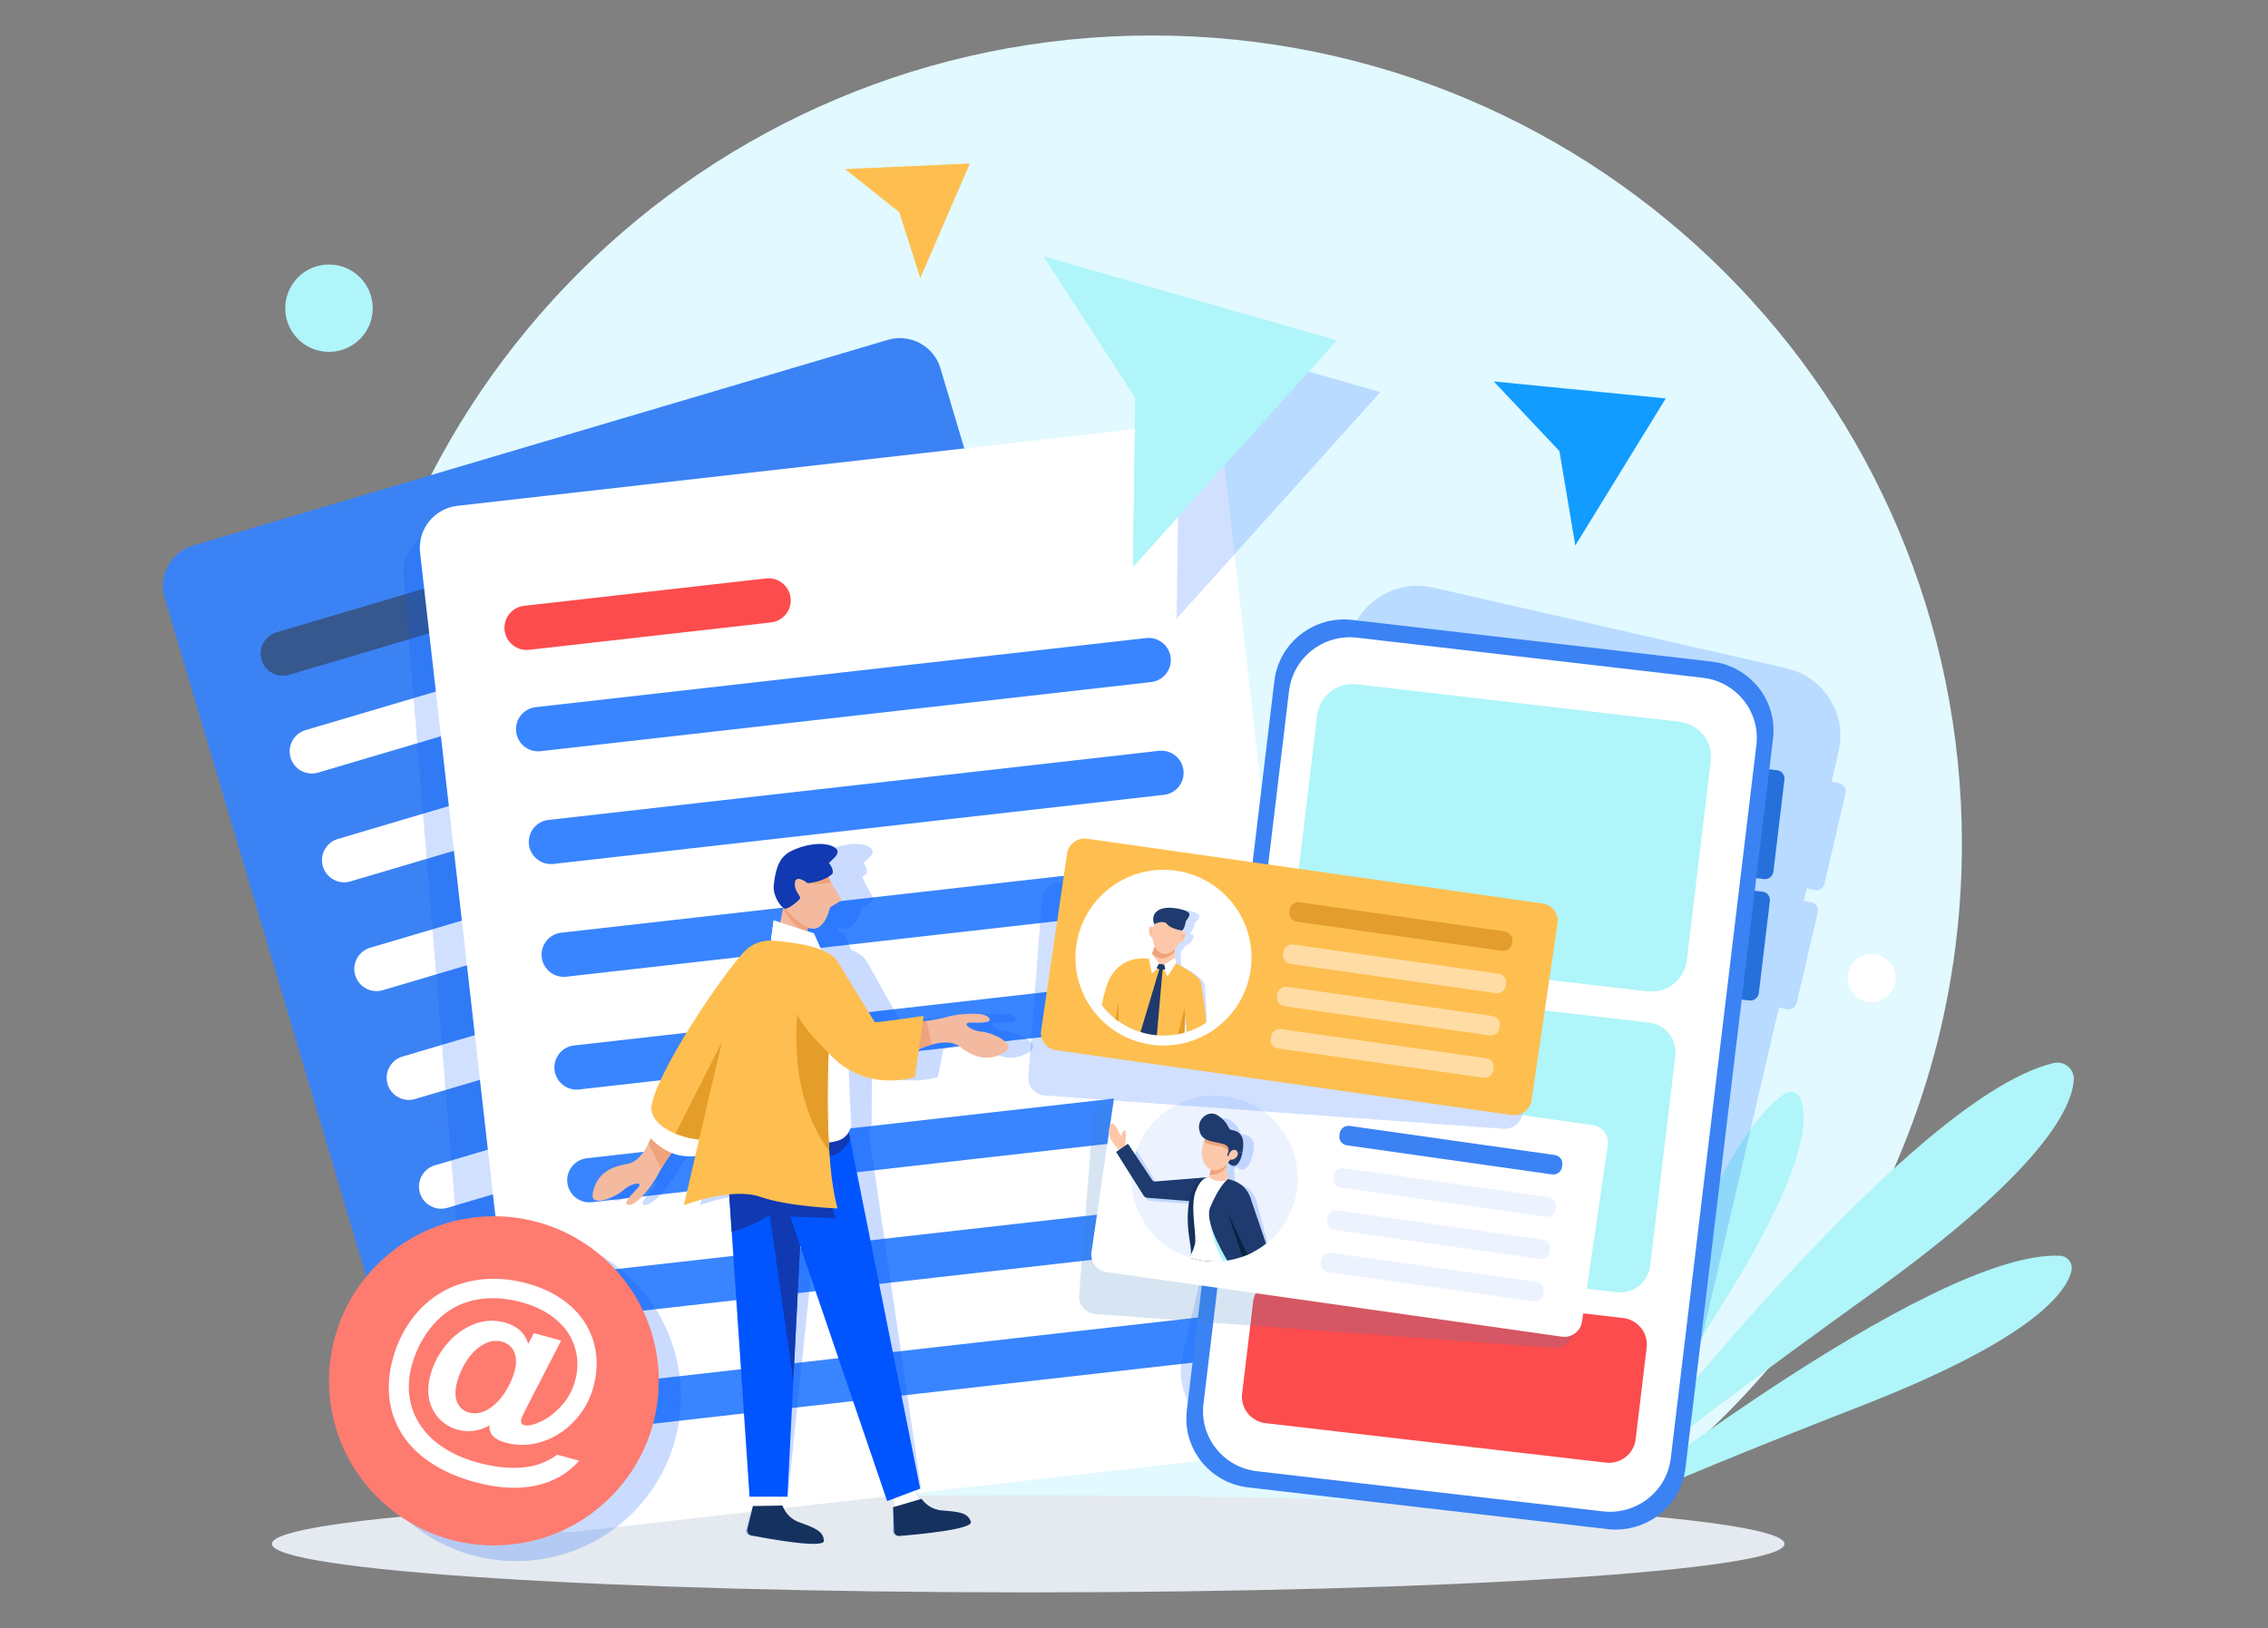<svg xmlns="http://www.w3.org/2000/svg" width="589" height="423" viewBox="0 0 589 423" fill="none"><rect x="0" y="0" width="589" height="423" fill="#808080" stroke="none"/><g clip-path="url(#clip0_390_284)"><path d="M203.918 406.534H394.421C462.721 371.837 509.511 300.994 509.511 219.236C509.511 103.246 415.338 9.217 299.169 9.217C183.001 9.217 88.828 103.246 88.828 219.236C88.828 300.994 135.618 371.838 203.918 406.534Z" fill="#E1F9FF"></path><path d="M414.17 390.725C414.17 390.725 494.019 285.533 533.308 276.145C536.107 275.476 538.761 277.706 538.566 280.572C538.067 287.921 530.175 304.225 486.807 335.454C422.176 381.994 414.17 390.725 414.17 390.725Z" fill="#AFF5F9"></path><path d="M411.566 395.412C411.566 395.412 501.012 324.691 534.961 326.203C536.956 326.292 538.396 328.158 537.949 330.101C536.651 335.742 527.871 347.859 483.293 365.242C420.034 389.909 411.566 395.412 411.566 395.412Z" fill="#AFF5F9"></path><path d="M414.255 395.241C414.255 395.241 439.332 300.559 463.479 284.138C464.898 283.173 466.852 283.717 467.546 285.284C469.563 289.834 469.772 302.69 448.057 337.583C417.244 387.097 414.255 395.241 414.255 395.241Z" fill="#AFF5F9"></path><path d="M432.599 103.5L387.929 99.084L404.984 117.183L409.108 141.696L432.599 103.5Z" fill="#129CFF"></path><path d="M251.869 42.474L219.453 43.913L233.524 55.107L239.006 72.221L251.869 42.474Z" fill="#FEBF50"></path><path d="M267.027 413.65C375.503 413.65 463.44 408.005 463.44 401.042C463.44 394.08 375.503 388.435 267.027 388.435C158.551 388.435 70.613 394.08 70.613 401.042C70.613 408.005 158.551 413.65 267.027 413.65Z" fill="#E4EAEF"></path><path d="M306.948 345.452L126.588 398.862C126.395 398.918 126.202 398.971 126.01 399.015C120.358 400.367 114.573 397.078 112.902 391.447L42.773 155.371C41.045 149.547 44.37 143.428 50.2 141.702L230.56 88.29C236.393 86.565 242.521 89.884 244.249 95.705L253.353 126.358L314.375 331.784C316.106 337.605 312.781 343.724 306.948 345.452Z" fill="#3B82F4"></path><path d="M135.696 157.342L75.081 175.292C72.03 176.195 68.823 174.458 67.918 171.412C67.013 168.366 68.753 165.164 71.804 164.26L132.419 146.31C135.47 145.407 138.677 147.144 139.581 150.19C140.486 153.236 138.747 156.438 135.696 157.342Z" fill="#36588E"></path><path d="M235.592 155.396L82.627 200.694C79.576 201.597 76.369 199.86 75.464 196.814C74.559 193.768 76.299 190.566 79.35 189.662L232.315 144.364C235.366 143.46 238.573 145.198 239.478 148.244C240.383 151.29 238.643 154.492 235.592 155.396Z" fill="white"></path><path d="M243.988 183.659L91.022 228.958C87.971 229.861 84.764 228.124 83.859 225.078C82.955 222.031 84.694 218.83 87.745 217.926L240.711 172.628C243.762 171.724 246.968 173.461 247.873 176.508C248.778 179.554 247.038 182.756 243.988 183.659Z" fill="white"></path><path d="M252.383 211.923L99.418 257.221C96.367 258.125 93.16 256.388 92.255 253.341C91.35 250.295 93.09 247.093 96.141 246.19L249.106 200.891C252.157 199.988 255.364 201.725 256.269 204.771C257.174 207.817 255.434 211.019 252.383 211.923Z" fill="white"></path><path d="M260.779 240.186L107.813 285.485C104.762 286.388 101.555 284.651 100.65 281.605C99.746 278.559 101.485 275.357 104.536 274.453L257.502 229.155C260.553 228.251 263.759 229.989 264.664 233.035C265.569 236.081 263.829 239.283 260.779 240.186Z" fill="white"></path><path d="M269.174 268.45L116.209 313.748C113.158 314.652 109.951 312.915 109.046 309.869C108.141 306.822 109.881 303.62 112.932 302.717L265.897 257.418C268.948 256.515 272.155 258.252 273.06 261.298C273.965 264.345 272.225 267.547 269.174 268.45Z" fill="white"></path><path d="M277.57 296.714L124.605 342.012C121.554 342.916 118.347 341.179 117.442 338.132C116.537 335.086 118.277 331.884 121.328 330.981L274.293 285.682C277.344 284.779 280.551 286.516 281.456 289.562C282.361 292.608 280.621 295.81 277.57 296.714Z" fill="white"></path><path d="M285.966 324.977L133 370.276C129.949 371.179 126.742 369.442 125.838 366.396C124.933 363.35 126.672 360.148 129.723 359.244L282.689 313.946C285.74 313.042 288.946 314.779 289.851 317.826C290.756 320.872 289.017 324.074 285.966 324.977Z" fill="white"></path><path opacity="0.18" d="M306.948 345.452L126.589 398.861C126.395 398.918 126.203 398.971 126.01 399.015C125.365 397.77 124.956 396.382 124.837 394.902L120.494 341.691L119.683 331.765L118.166 313.17L117.211 301.449L115.717 283.146L114.761 271.425L113.267 253.123L112.311 241.402L110.818 223.093L109.862 211.375L108.368 193.07L107.409 181.352L106.166 166.089L105.207 154.368L104.809 149.473C104.316 143.422 108.83 138.115 114.89 137.622L253.354 126.358L314.375 331.784C316.106 337.605 312.782 343.724 306.948 345.452Z" fill="#0055FF"></path><path d="M335.988 376.755L149.06 397.918C143.017 398.602 137.563 394.265 136.877 388.231L109.092 143.557C108.406 137.523 112.75 132.077 118.793 131.393L305.72 110.23C311.763 109.546 317.218 113.883 317.903 119.916L345.689 364.591C346.374 370.625 342.031 376.071 335.988 376.755Z" fill="white"></path><path d="M200.242 161.691L137.42 168.803C134.258 169.161 131.404 166.892 131.045 163.735C130.686 160.577 132.959 157.728 136.121 157.37L198.943 150.258C202.105 149.9 204.959 152.169 205.318 155.326C205.676 158.483 203.404 161.333 200.242 161.691Z" fill="#FC4C4D"></path><path d="M298.945 177.182L140.409 195.13C137.247 195.488 134.393 193.219 134.035 190.062C133.676 186.905 135.949 184.055 139.111 183.697L297.647 165.749C300.809 165.391 303.663 167.66 304.021 170.817C304.38 173.974 302.107 176.824 298.945 177.182Z" fill="#3985FF"></path><path d="M302.272 206.475L143.736 224.423C140.574 224.781 137.72 222.512 137.361 219.354C137.003 216.197 139.276 213.348 142.438 212.99L300.973 195.041C304.135 194.683 306.989 196.953 307.348 200.11C307.706 203.267 305.434 206.117 302.272 206.475Z" fill="#3985FF"></path><path d="M305.598 235.768L147.063 253.716C143.901 254.074 141.047 251.805 140.688 248.647C140.33 245.49 142.602 242.641 145.764 242.283L304.3 224.334C307.462 223.976 310.316 226.246 310.675 229.403C311.033 232.56 308.76 235.409 305.598 235.768Z" fill="#3985FF"></path><path d="M308.925 265.06L150.389 283.009C147.227 283.367 144.373 281.097 144.015 277.94C143.656 274.783 145.929 271.933 149.091 271.575L307.627 253.627C310.789 253.269 313.643 255.538 314.001 258.695C314.36 261.853 312.087 264.702 308.925 265.06Z" fill="#3985FF"></path><path d="M312.251 294.353L153.716 312.301C150.553 312.66 147.699 310.39 147.341 307.233C146.982 304.076 149.255 301.226 152.417 300.868L310.953 282.92C314.115 282.562 316.969 284.831 317.327 287.988C317.686 291.146 315.413 293.995 312.251 294.353Z" fill="#3985FF"></path><path d="M315.578 323.646L157.042 341.594C153.88 341.952 151.026 339.683 150.668 336.526C150.309 333.369 152.582 330.519 155.744 330.161L314.279 312.213C317.441 311.855 320.295 314.124 320.654 317.281C321.013 320.438 318.74 323.288 315.578 323.646Z" fill="#3985FF"></path><path d="M318.904 352.939L160.369 370.887C157.207 371.245 154.353 368.976 153.994 365.819C153.636 362.662 155.908 359.812 159.07 359.454L317.606 341.506C320.768 341.148 323.622 343.417 323.981 346.574C324.339 349.731 322.066 352.581 318.904 352.939Z" fill="#3985FF"></path><path opacity="0.21" d="M164.291 393.008C181.012 376.312 181.012 349.242 164.291 332.545C147.569 315.849 120.457 315.849 103.735 332.545C87.013 349.242 87.013 376.312 103.735 393.008C120.457 409.704 147.569 409.704 164.291 393.008Z" fill="#0055FF"></path><path d="M158.543 388.924C175.265 372.228 175.265 345.158 158.543 328.462C141.821 311.766 114.71 311.766 97.988 328.462C81.266 345.158 81.266 372.228 97.988 388.924C114.71 405.62 141.821 405.62 158.543 388.924Z" fill="#FE7B70"></path><path d="M137.175 349.087L138.657 346.299L145.733 348.228L136.413 366.306C135.831 367.451 135.487 368.22 135.379 368.613C135.267 369.023 135.282 369.372 135.425 369.66C135.566 369.948 135.78 370.131 136.066 370.209C137.031 370.472 138.449 370.183 140.321 369.341C142.193 368.5 143.992 367.15 145.72 365.291C147.447 363.433 148.661 361.219 149.364 358.649C149.949 356.509 150.094 354.382 149.798 352.269C149.502 350.156 148.776 348.195 147.619 346.384C146.463 344.574 144.862 342.968 142.817 341.567C140.77 340.166 138.318 339.075 135.459 338.296C132.546 337.502 129.772 337.153 127.134 337.249C124.497 337.346 122.063 337.852 119.835 338.769C117.608 339.685 115.591 341.02 113.788 342.771C112.2 344.293 110.818 346.083 109.642 348.14C108.465 350.196 107.562 352.375 106.933 354.676C106.094 357.745 105.938 360.718 106.468 363.593C106.996 366.47 108.192 369.086 110.053 371.444C111.914 373.801 114.399 375.791 117.507 377.415C120.615 379.038 124.31 380.203 128.59 380.91C132.003 381.419 135.009 381.433 137.608 380.952C140.206 380.472 142.574 379.449 144.71 377.885L150.419 379.441C148.969 381.097 147.291 382.47 145.39 383.562C143.488 384.654 141.396 385.44 139.115 385.921C136.833 386.401 134.377 386.571 131.747 386.429C129.117 386.287 126.337 385.817 123.406 385.018C119.01 383.82 115.21 382.167 112.004 380.056C108.798 377.946 106.29 375.479 104.479 372.657C102.669 369.834 101.558 366.751 101.147 363.409C100.736 360.067 101.028 356.576 102.023 352.936C103.062 349.136 104.667 345.759 106.838 342.803C109.009 339.849 111.621 337.478 114.671 335.693C117.722 333.908 121.155 332.798 124.971 332.36C128.787 331.925 132.767 332.271 136.912 333.401C140.308 334.327 143.286 335.671 145.848 337.432C148.409 339.194 150.445 341.279 151.958 343.684C153.47 346.091 154.41 348.71 154.778 351.542C155.146 354.373 154.911 357.325 154.072 360.393C153.418 362.784 152.349 365.008 150.864 367.068C149.38 369.126 147.588 370.852 145.489 372.245C143.389 373.638 141.114 374.57 138.661 375.042C136.209 375.515 133.732 375.41 131.231 374.728C129.783 374.334 128.724 373.782 128.055 373.072C127.385 372.362 127.062 371.435 127.087 370.292C125.112 371.403 123.061 371.884 120.932 371.734C118.803 371.586 116.897 370.865 115.215 369.572C113.533 368.28 112.358 366.556 111.691 364.399C111.023 362.243 111.057 359.817 111.793 357.123C112.559 354.322 113.916 351.73 115.863 349.347C117.811 346.964 120.134 345.21 122.832 344.086C125.53 342.962 128.281 342.781 131.087 343.546C134.303 344.422 136.333 346.27 137.175 349.087ZM118.723 358.954C118.138 361.095 118.136 362.858 118.717 364.244C119.299 365.629 120.313 366.519 121.761 366.914C123.44 367.371 125.102 367.105 126.745 366.115C128.388 365.125 129.82 363.699 131.04 361.837C132.259 359.974 133.13 358.088 133.652 356.179C133.91 355.234 134.031 354.351 134.016 353.532C134 352.713 133.851 351.959 133.569 351.267C133.287 350.578 132.878 350.001 132.343 349.539C131.807 349.077 131.146 348.738 130.359 348.524C128.786 348.095 127.203 348.32 125.61 349.2C124.016 350.078 122.612 351.401 121.4 353.17C120.186 354.938 119.294 356.866 118.723 358.954Z" fill="white"></path><path opacity="0.18" d="M477.617 203.456L475.665 203.01L477.486 195.189C479.746 185.484 473.631 175.802 463.829 173.563L372.247 152.648C362.445 150.409 352.667 156.462 350.407 166.167L307.118 352.086C304.858 361.791 310.973 371.473 320.775 373.712L412.357 394.627C422.159 396.866 431.937 390.813 434.197 381.108L462.002 261.692L463.954 262.138C465.146 262.41 466.336 261.674 466.611 260.493L472.075 237.027C472.35 235.846 471.606 234.668 470.413 234.396L468.461 233.95L469.206 230.752L471.158 231.198C472.35 231.471 473.54 230.734 473.815 229.554L479.279 206.087C479.554 204.906 478.81 203.728 477.617 203.456Z" fill="#0055FF"></path><path d="M458.092 228.358L455.087 228.01C453.871 227.869 453.004 226.779 453.148 225.575L456.019 201.654C456.163 200.45 457.265 199.589 458.48 199.73L461.486 200.078C462.701 200.219 463.569 201.309 463.424 202.513L460.554 226.434C460.409 227.638 459.307 228.499 458.092 228.358Z" fill="#2670DB"></path><path d="M454.307 259.897L451.302 259.549C450.086 259.408 449.218 258.318 449.363 257.114L452.234 233.193C452.378 231.989 453.48 231.128 454.695 231.269L457.7 231.618C458.916 231.759 459.784 232.849 459.639 234.052L456.768 257.973C456.624 259.177 455.522 260.038 454.307 259.897Z" fill="#2670DB"></path><path d="M417.474 397.211L324.155 386.383C314.167 385.224 307.032 376.264 308.219 366.371L330.964 176.85C332.151 166.957 341.21 159.876 351.199 161.035L444.518 171.863C454.506 173.022 461.64 181.982 460.453 191.875L437.709 381.396C436.522 391.289 427.462 398.37 417.474 397.211Z" fill="#3B82F4"></path><path d="M312.536 364.718L334.771 179.445C335.807 170.813 343.712 164.635 352.427 165.646L442.231 176.067C450.946 177.078 457.171 184.895 456.136 193.528L433.901 378.801C432.865 387.433 424.96 393.611 416.245 392.6L326.441 382.18C317.726 381.168 311.501 373.351 312.536 364.718Z" fill="white"></path><path d="M335.859 237.619L342.077 185.808C342.681 180.777 347.287 177.177 352.366 177.766L436.176 187.491C441.255 188.08 444.883 192.636 444.279 197.666L438.061 249.478C437.457 254.508 432.851 258.109 427.772 257.519L343.962 247.795C338.883 247.205 335.255 242.65 335.859 237.619Z" fill="#AFF5F9"></path><path d="M326.332 317.007L332.887 262.383C333.398 258.129 337.293 255.085 341.588 255.583L428.238 265.637C432.532 266.136 435.6 269.988 435.089 274.242L428.534 328.866C428.023 333.12 424.128 336.164 419.833 335.666L333.184 325.611C328.889 325.113 325.821 321.261 326.332 317.007Z" fill="#AFF5F9"></path><path d="M322.575 362.019L325.435 338.193C325.89 334.398 329.365 331.682 333.197 332.127L421.524 342.376C425.356 342.82 428.092 346.257 427.637 350.052L424.777 373.878C424.322 377.673 420.847 380.389 417.016 379.944L328.688 369.695C324.857 369.251 322.12 365.814 322.575 362.019Z" fill="#FC4C4D"></path><path opacity="0.2" d="M408.561 345.957L412.172 299.665C412.371 297.169 410.472 294.981 407.953 294.791L390.88 293.531L288.796 285.988C286.28 285.805 284.06 287.69 283.861 290.186L282.824 303.486L280.25 336.478C280.053 338.969 281.955 341.165 284.472 341.348L403.633 350.153C406.15 350.336 408.364 348.448 408.561 345.957Z" fill="#3A7EC1"></path><path d="M405.636 347.225L287.338 330.437C284.839 330.086 283.09 327.767 283.454 325.295L288.245 292.55L290.175 279.35C290.542 276.873 292.883 275.142 295.382 275.493L396.726 289.875L413.676 292.279C416.176 292.638 417.924 294.948 417.557 297.425L410.835 343.37C410.471 345.842 408.135 347.577 405.636 347.225Z" fill="white"></path><path d="M403.067 305.076L349.773 297.514C348.531 297.338 347.662 296.188 347.842 294.958L347.925 294.394C348.105 293.165 349.268 292.302 350.51 292.479L403.804 300.041C405.046 300.217 405.914 301.367 405.734 302.597L405.652 303.16C405.472 304.39 404.309 305.252 403.067 305.076Z" fill="#3B82F4"></path><path d="M401.46 316.059L348.165 308.497C346.924 308.321 346.055 307.171 346.235 305.941L346.317 305.378C346.497 304.148 347.661 303.286 348.902 303.462L402.197 311.024C403.438 311.2 404.307 312.35 404.127 313.58L404.044 314.143C403.865 315.373 402.701 316.236 401.46 316.059Z" fill="#ECF3FE"></path><path d="M399.852 327.043L346.557 319.481C345.316 319.304 344.447 318.154 344.627 316.924L344.71 316.361C344.89 315.131 346.053 314.269 347.294 314.445L400.589 322.007C401.83 322.183 402.699 323.334 402.519 324.563L402.437 325.127C402.257 326.357 401.094 327.219 399.852 327.043Z" fill="#ECF3FE"></path><path d="M398.244 338.026L344.95 330.464C343.708 330.288 342.84 329.137 343.02 327.907L343.102 327.344C343.282 326.114 344.445 325.252 345.687 325.428L398.981 332.99C400.223 333.166 401.091 334.317 400.912 335.547L400.829 336.11C400.649 337.34 399.486 338.202 398.244 338.026Z" fill="#ECF3FE"></path><path d="M335.662 313.639C334.289 317.331 332.01 320.424 329.17 322.759C329.047 322.861 328.922 322.962 328.796 323.06C327.631 323.977 326.377 324.768 325.055 325.426C324.761 325.572 324.462 325.712 324.161 325.844C324.086 325.879 324.012 325.911 323.936 325.943C323.438 326.157 322.932 326.352 322.419 326.527C322.283 326.575 322.146 326.619 322.009 326.664C321.365 326.87 320.711 327.047 320.049 327.192C319.606 327.289 319.161 327.373 318.711 327.442C318.338 327.5 317.961 327.548 317.583 327.586C316.642 327.681 315.691 327.715 314.735 327.684C312.881 327.624 311.009 327.324 309.16 326.762C309.099 326.744 309.038 326.724 308.977 326.705C308.96 326.7 308.943 326.695 308.926 326.69C308.587 326.582 308.248 326.466 307.911 326.341C299.026 323.046 293.604 314.53 293.841 305.569C293.849 305.253 293.865 304.938 293.888 304.621C294 303.035 294.291 301.441 294.772 299.864C294.886 299.495 295.008 299.129 295.142 298.763C295.157 298.719 295.173 298.676 295.19 298.632C299.34 287.473 311.765 281.787 322.941 285.931C334.117 290.075 339.812 302.481 335.662 313.639Z" fill="#ECF3FE"></path><path opacity="0.18" d="M329.17 322.759C329.047 322.861 328.922 322.962 328.796 323.06C327.631 323.977 326.377 324.768 325.055 325.426C324.761 325.572 324.462 325.712 324.161 325.844C324.086 325.879 324.012 325.911 323.936 325.943C323.438 326.157 322.932 326.352 322.419 326.527C322.283 326.575 322.146 326.619 322.009 326.664C321.365 326.87 320.711 327.047 320.049 327.192C319.606 327.289 319.161 327.373 318.711 327.442C318.338 327.5 317.961 327.548 317.583 327.586C316.642 327.681 315.691 327.715 314.735 327.684C312.881 327.624 311.009 327.324 309.16 326.762C309.099 326.744 309.038 326.724 308.977 326.705C309.016 326.641 309.055 326.576 309.094 326.51C309.484 324.2 308.332 320.742 309.312 315.055C309.454 314.224 309.628 313.482 309.821 312.819L298.59 311.91C298.222 311.881 297.905 311.686 297.734 311.385L293.888 304.621C294 303.034 294.291 301.441 294.772 299.864C294.886 299.495 295.008 299.129 295.142 298.763L300.364 307.39C300.514 307.638 300.8 307.778 301.111 307.756C303.51 307.584 313.706 306.853 315.424 306.731C315.517 306.719 315.597 306.714 315.66 306.714C315.664 306.713 315.666 306.714 315.668 306.713L315.905 306.048L316.362 304.76C314.422 303.988 313.725 301.223 314.814 298.386C314.909 298.14 315.015 297.901 315.129 297.671C315.253 297.421 315.387 297.181 315.532 296.951C314.773 296.498 314.309 295.816 314.144 294.614C313.773 291.902 317.068 289.272 319.565 291.002C322.062 292.732 321.928 294.263 322.441 294.554C322.955 294.845 324.892 294.628 325.537 296.746C325.768 297.507 325.638 298.982 325.236 300.393C324.533 302.866 322.998 305.143 321.123 303.047C320.92 303.274 320.709 303.484 320.489 303.675L320.536 304.214L320.794 307.217C320.972 307.377 325.026 307.841 326.22 311.786C326.232 311.821 326.241 311.858 326.252 311.893C326.262 311.908 326.268 311.917 326.268 311.917L329.17 322.759Z" fill="#0055FF"></path><path d="M293.123 298.393C292.602 297.651 292.261 297.159 292.261 297.159C292.261 297.159 292.748 293.063 291.959 293.621C291.171 294.178 291.194 295.724 290.73 294.449C290.266 293.173 288.967 290.701 288.235 292.568C287.502 294.435 288.305 296.208 290.133 298.186C290.531 298.617 291.059 299.41 291.671 300.388L293.123 298.393Z" fill="#FDC8AA"></path><path d="M313.968 305.776C313.772 305.791 302.47 306.708 299.971 306.91C299.671 306.935 299.382 306.794 299.215 306.544L292.942 297.112L289.854 299.239L297.016 310.61C297.208 310.914 297.532 311.11 297.89 311.138L311.005 312.171L313.968 305.776Z" fill="#1F3A6F"></path><path d="M314.735 327.685C312.881 327.624 311.008 327.324 309.16 326.763C309.247 326.491 309.299 326.202 309.322 325.891C309.499 323.546 308.084 320.044 308.539 314.271C308.606 313.427 308.709 312.674 308.839 312C309.802 307.048 312.256 306.409 312.512 306.355C312.526 306.352 312.534 306.351 312.534 306.351L312.747 308.412L314.735 327.685Z" fill="#15315E"></path><path d="M310.317 323.25C310.783 321.425 309.606 316.197 309.97 312.089C310.055 311.142 310.221 310.254 310.509 309.482C311.141 307.781 311.872 306.855 312.512 306.355C312.987 305.982 313.413 305.844 313.712 305.797C313.718 305.797 313.724 305.796 313.728 305.796C313.819 305.782 313.898 305.777 313.961 305.777C313.965 305.776 313.967 305.777 313.968 305.776C313.969 305.776 313.969 305.776 313.969 305.776C314.088 305.775 314.154 305.789 314.154 305.789C314.154 305.789 317.429 305.812 318.941 306.281C318.953 306.285 318.966 306.289 318.978 306.293L318.979 306.293C319.434 306.441 320.083 307.26 320.766 308.445C322.324 311.151 324.06 315.76 324.059 318.584C324.059 319.723 323.699 321.355 323.182 323.114C323.122 323.319 323.06 323.525 322.996 323.731C322.797 324.378 322.579 325.036 322.353 325.689C322.24 326.016 322.125 326.342 322.009 326.664C321.365 326.87 320.711 327.047 320.049 327.192C319.606 327.289 319.161 327.373 318.711 327.442C318.338 327.5 317.961 327.548 317.582 327.586C316.642 327.681 315.691 327.715 314.735 327.684C312.881 327.624 311.008 327.324 309.16 326.762C309.082 326.739 309.004 326.714 308.926 326.689C309.052 326.445 309.187 326.176 309.322 325.891C309.704 325.081 310.09 324.141 310.317 323.25Z" fill="white"></path><path d="M314.437 318.184L320.049 327.192C319.606 327.289 319.161 327.373 318.711 327.442C318.338 327.5 317.961 327.549 317.583 327.586C314.586 321.923 314.442 318.329 314.437 318.187C314.437 318.186 314.437 318.185 314.437 318.184Z" fill="#AFF5F9"></path><path d="M319.017 306.519C319.017 306.519 315.931 307.512 313.969 305.777L314.14 305.099L314.729 302.768L318.302 302.25L318.464 303.215L319.017 306.519Z" fill="#FDC8AA"></path><path d="M322.009 326.664C321.365 326.87 320.711 327.047 320.049 327.192C319.606 327.289 319.161 327.373 318.711 327.442C316.865 324.276 315.205 320.952 314.437 318.187C314.437 318.186 314.437 318.185 314.437 318.184C313.931 316.356 313.814 314.771 314.291 313.636C316.131 309.256 317.735 307.368 318.499 306.648C318.726 306.435 318.878 306.323 318.941 306.281C318.963 306.267 318.974 306.26 318.974 306.26C319.159 306.42 323.123 306.87 324.622 310.865C324.636 310.9 324.648 310.937 324.661 310.973C325.788 314.193 324.802 321.145 325.055 325.426C324.761 325.572 324.463 325.712 324.162 325.844C324.087 325.879 324.012 325.911 323.937 325.943C323.438 326.157 322.932 326.352 322.42 326.527C322.283 326.575 322.146 326.619 322.009 326.664Z" fill="#1F3A6F"></path><path d="M323.937 325.943C323.438 326.157 322.932 326.352 322.42 326.527L322.518 326.182L322.354 325.689L318.875 315.236L320.083 314.47L323.182 323.114L324.162 325.844C324.087 325.879 324.012 325.911 323.937 325.943Z" fill="#072542"></path><path d="M323.825 325.542C323.635 325.124 323.349 324.496 322.997 323.731C321.946 321.455 320.307 317.973 318.875 315.236C316.543 310.786 320.236 308.666 320.236 308.666C320.41 308.559 320.588 308.486 320.766 308.445C322.57 308.02 324.466 310.69 324.661 310.973C324.672 310.989 324.678 310.998 324.678 310.998L328.796 323.06C327.631 323.977 326.377 324.768 325.055 325.426C324.76 325.572 324.462 325.712 324.161 325.844C324.086 325.879 324.011 325.911 323.936 325.943C323.92 325.807 323.884 325.67 323.825 325.542Z" fill="#1F3A6F"></path><path d="M318.463 303.215C316.503 305.426 314.765 305.259 314.14 305.099L314.728 302.767L318.302 302.25L318.463 303.215Z" fill="#EFA37D"></path><path d="M318.834 301.924L320.359 299.083L322.681 299.314C322.207 301.865 320.885 304.218 318.834 301.924Z" fill="#1F3A6F"></path><path d="M320.167 299.502C319.318 302.524 316.897 304.487 314.758 303.889C312.618 303.29 311.572 300.356 312.42 297.334C312.491 297.084 312.572 296.841 312.662 296.607C313.666 294.006 315.868 292.398 317.83 292.947C319.348 293.372 320.315 294.973 320.446 296.947C320.5 297.754 320.414 298.624 320.167 299.502Z" fill="#FDC8AA"></path><path d="M320.447 296.947L319.065 299.41C319.065 299.41 319.216 298.055 315.624 297.56C314.125 297.353 313.215 296.977 312.663 296.607C313.667 294.006 315.868 292.398 317.83 292.947C319.348 293.372 320.315 294.973 320.447 296.947Z" fill="#EFA37D"></path><path d="M316.378 289.819C318.945 291.56 318.948 293.114 319.469 293.406C319.991 293.698 321.848 293.469 322.655 295.613C322.946 296.384 322.947 297.88 322.681 299.314L320.359 299.083L320.561 298.705C320.561 298.705 319.336 300.506 318.819 300.263C318.301 300.021 320.519 297.768 317.197 297.045C313.875 296.322 312.039 296.259 311.444 293.511C310.85 290.762 313.811 288.078 316.378 289.819Z" fill="#1F3A6F"></path><path d="M319.466 299.288C319.689 298.958 320.039 298.723 320.437 298.692C320.764 298.667 321.155 298.777 321.407 299.313C321.911 300.386 320.071 301.789 319.233 301.061L319.021 300.381C319.13 299.878 319.305 299.525 319.466 299.288Z" fill="#FDC8AA"></path><path opacity="0.18" d="M395.379 289.018L398.936 242.722C399.127 240.228 397.225 238.039 394.708 237.856L275.537 229.203C273.02 229.02 270.804 230.911 270.613 233.405L267.057 279.7C266.865 282.194 268.768 284.384 271.285 284.567L390.455 293.22C392.972 293.403 395.188 291.512 395.379 289.018Z" fill="#0055FF"></path><path d="M392.551 289.642L274.261 272.813C271.763 272.458 270.016 270.142 270.379 267.668L277.12 221.727C277.484 219.252 279.825 217.518 282.323 217.873L400.614 234.702C403.112 235.057 404.859 237.373 404.496 239.848L397.754 285.789C397.391 288.263 395.05 289.997 392.551 289.642Z" fill="#FEBF50"></path><path d="M390.072 246.998L336.781 239.417C335.539 239.24 334.671 238.089 334.851 236.859L334.934 236.296C335.115 235.066 336.278 234.205 337.52 234.381L390.811 241.963C392.053 242.14 392.921 243.29 392.74 244.52L392.658 245.083C392.477 246.313 391.314 247.175 390.072 246.998Z" fill="#E29D2D"></path><path d="M388.46 257.981L335.169 250.399C333.927 250.222 333.059 249.072 333.24 247.842L333.322 247.279C333.503 246.049 334.666 245.187 335.908 245.364L389.199 252.945C390.441 253.122 391.309 254.273 391.129 255.503L391.046 256.066C390.865 257.296 389.702 258.157 388.46 257.981Z" fill="#FFDCA4"></path><path d="M386.849 268.963L333.557 261.382C332.315 261.205 331.447 260.054 331.628 258.825L331.71 258.261C331.891 257.032 333.054 256.17 334.296 256.347L387.588 263.928C388.829 264.105 389.697 265.255 389.517 266.485L389.434 267.048C389.254 268.278 388.09 269.14 386.849 268.963Z" fill="#FFDCA4"></path><path d="M385.237 279.946L331.946 272.364C330.704 272.188 329.836 271.037 330.016 269.807L330.099 269.244C330.28 268.014 331.443 267.153 332.685 267.329L385.976 274.911C387.218 275.087 388.086 276.238 387.905 277.468L387.823 278.031C387.642 279.261 386.479 280.122 385.237 279.946Z" fill="#FFDCA4"></path><path d="M306.285 226.319C293.868 224.044 281.955 232.25 279.676 244.648C278.458 251.275 280.24 257.76 284.061 262.708C284.143 262.814 284.226 262.92 284.31 263.023C284.421 263.163 284.542 263.294 284.656 263.431C284.794 263.595 284.929 263.761 285.072 263.921C285.245 264.117 285.427 264.305 285.607 264.495C285.742 264.637 285.873 264.781 286.011 264.919C286.225 265.133 286.449 265.338 286.672 265.544C286.786 265.649 286.895 265.759 287.012 265.862C287.357 266.168 287.711 266.464 288.075 266.749C288.364 266.975 288.658 267.193 288.958 267.406C290.895 268.775 293.069 269.858 295.429 270.58C296.274 270.84 297.143 271.052 298.033 271.215C298.749 271.347 299.464 271.443 300.174 271.505C302.308 271.694 304.412 271.579 306.438 271.192C306.914 271.102 307.386 270.996 307.853 270.876C307.986 270.841 308.12 270.806 308.252 270.769C308.295 270.757 308.336 270.745 308.379 270.733C308.522 270.692 308.665 270.65 308.809 270.606C308.872 270.587 308.935 270.569 308.999 270.549C311.005 269.919 312.907 269.017 314.652 267.88C314.707 267.844 314.761 267.808 314.814 267.773C319.795 264.466 323.477 259.224 324.642 252.887C326.92 240.489 318.702 228.595 306.285 226.319Z" fill="white"></path><path d="M322.073 252.416C321.041 258.029 317.78 262.673 313.368 265.601C313.321 265.633 313.273 265.665 313.225 265.696C311.678 266.704 309.994 267.502 308.217 268.06C308.161 268.078 308.105 268.095 308.049 268.111C307.922 268.15 307.795 268.188 307.668 268.224C307.63 268.234 307.594 268.245 307.556 268.255C307.439 268.288 307.32 268.32 307.202 268.35C306.789 268.457 306.371 268.55 305.949 268.63C304.155 268.973 302.291 269.075 300.401 268.907C299.771 268.852 299.139 268.767 298.504 268.651C297.716 268.506 296.946 268.318 296.198 268.088C294.107 267.448 292.181 266.49 290.466 265.276C290.201 265.088 289.94 264.895 289.684 264.695C288.443 263.724 287.325 262.615 286.349 261.395C286.274 261.303 286.201 261.209 286.128 261.115C282.745 256.733 281.166 250.988 282.245 245.118C284.263 234.137 294.815 226.868 305.814 228.884C316.812 230.899 324.092 241.435 322.073 252.416Z" fill="white"></path><path opacity="0.18" d="M313.368 265.601C313.321 265.633 313.273 265.665 313.225 265.696C311.678 266.704 309.994 267.502 308.217 268.06C308.161 268.078 308.105 268.095 308.049 268.111C308.039 266.417 307.971 264.597 307.969 264.51L307.556 268.255C307.438 268.288 307.32 268.32 307.202 268.35C306.789 268.457 306.371 268.55 305.949 268.63C304.154 268.973 302.291 269.075 300.401 268.907C299.771 268.852 299.138 268.767 298.504 268.651C297.715 268.506 296.946 268.318 296.198 268.088C294.107 267.448 292.181 266.49 290.466 265.276C290.2 265.088 289.94 264.895 289.684 264.695C288.443 263.724 287.325 262.615 286.349 261.395C287.203 258.527 288.12 256.091 289.059 254.619C290.911 251.716 293.34 250.44 295.424 249.909C297.507 249.377 299.246 249.59 299.718 249.666L299.704 249.542L300.529 248.22L300.644 248.387L300.664 248.344L301.581 246.44C301.33 245.816 301.192 245.072 301.182 244.258C300.826 244.052 300.228 243.507 300.392 242.21C300.562 240.874 301.268 241.152 301.628 241.39C301.724 241.091 301.83 240.81 301.947 240.546C301.91 240.528 301.882 240.491 301.875 240.444C301.798 239.928 301.339 238.175 303.307 236.973C305.715 235.501 310.682 236.757 311.312 237.575C311.943 238.392 310.208 239.723 310.263 240.032C310.316 240.335 309.668 241.882 309.202 242.223C309.175 242.397 309.139 242.576 309.098 242.759C309.547 242.669 310.33 242.664 309.787 243.932C309.26 245.162 308.435 245.446 308.007 245.509C307.624 246.154 307.181 246.716 306.703 247.167C306.693 247.361 306.68 247.602 306.667 247.871C306.642 248.38 306.616 248.928 306.593 249.415L306.704 249.351L306.761 250.835L306.761 250.836C306.765 250.837 312.827 254.063 312.889 255.85C312.929 257.016 313.429 261.324 313.368 265.601Z" fill="#0055FF"></path><path d="M305.16 250.308C305.16 250.308 304.05 254.312 300.793 253.665C297.536 253.018 298.52 249.418 298.52 249.418L299.17 247.753L300.154 245.232L304.998 246.12C304.993 246.144 305.011 246.636 305.036 247.292C305.089 248.663 305.16 250.308 305.16 250.308Z" fill="#FDC8AA"></path><path d="M311.853 255.217C311.636 253.444 305.386 250.234 305.386 250.234L305.159 250.292L302.447 250.988L301.89 251.131L301.466 251.239L301.226 251.066L300.759 250.728L298.613 249.18L298.481 249.084C298.481 249.084 298.438 249.075 298.354 249.063C297.412 248.911 291.436 248.207 288.296 253.961C287.46 255.494 286.739 258.082 286.128 261.115C287.156 262.445 288.349 263.65 289.685 264.695C289.94 264.895 290.201 265.088 290.467 265.276C292.182 266.49 294.107 267.448 296.198 268.088C296.947 268.318 297.716 268.506 298.504 268.651C299.139 268.767 299.772 268.852 300.401 268.907C302.291 269.075 304.155 268.973 305.95 268.63C306.371 268.55 306.789 268.457 307.203 268.35L307.764 263.798L307.764 263.801C307.776 263.899 308.066 266.226 308.218 268.06C309.995 267.502 311.679 266.704 313.225 265.696C312.973 261.202 312.003 256.447 311.853 255.217Z" fill="#FEBF50"></path><path d="M305.036 247.292C304.091 248.256 301.647 250.209 299.17 247.753L300.153 245.232L304.997 246.12C304.993 246.144 305.011 246.636 305.036 247.292Z" fill="#EFA37D"></path><path d="M301.755 250.877L305.202 248.761L305.387 250.233L303.224 253.636L301.755 250.877Z" fill="white"></path><path d="M301.495 250.829L299.026 247.629L298.329 248.94L299.141 252.887L301.495 250.829Z" fill="white"></path><path d="M300.441 268.874L300.401 268.907C299.772 268.852 299.139 268.767 298.504 268.651C297.716 268.506 296.947 268.318 296.198 268.088L300.531 253.603L301.063 251.826L300.622 251.593L300.356 251.454L300.759 250.728L300.944 250.396L301.178 250.418L301.665 250.464L302.335 250.587L302.447 250.988L302.65 251.702L302.271 251.846L301.922 251.977L301.769 253.723L300.441 268.874Z" fill="#1F3A6F"></path><path d="M290.467 265.276C290.201 265.088 289.94 264.895 289.685 264.695L290.491 260.338C290.447 261.939 290.439 263.607 290.467 265.276Z" fill="#E59D29"></path><path d="M306.921 242.614C306.329 245.835 304.173 248.139 302.105 247.76C300.037 247.381 298.841 244.462 299.433 241.241C300.025 238.02 302 236.699 304.068 237.078C306.136 237.457 307.513 239.392 306.921 242.614Z" fill="#FDC8AA"></path><path d="M299.878 240.02C299.793 240.06 299.697 240.011 299.674 239.917C299.554 239.406 298.949 237.666 300.781 236.476C303.023 235.02 308.02 236.273 308.711 237.085C309.403 237.897 307.812 239.215 307.892 239.521C307.973 239.827 307.449 241.413 307.016 241.711C307.016 241.711 304.174 241.396 303.143 240.093C302.268 238.989 300.419 239.76 299.878 240.02Z" fill="#1F3A6F"></path><path d="M299.737 241.02C299.737 241.02 298.438 239.869 298.369 241.668C298.301 243.467 299.574 243.811 299.574 243.811L299.737 241.02Z" fill="#FDC8AA"></path><path d="M306.715 242.299C306.715 242.299 308.339 241.684 307.763 243.389C307.187 245.095 305.875 244.965 305.875 244.965L306.715 242.299Z" fill="#FDC8AA"></path><path d="M306.783 243.134C306.783 243.134 307.139 242.798 307.308 243.009C307.478 243.22 307.002 244.135 306.837 244.208C306.672 244.282 307.285 243.35 307.105 243.248C306.924 243.146 306.783 243.134 306.783 243.134Z" fill="#EFA37D"></path><path d="M299.418 241.784C299.418 241.784 299.204 241.344 298.971 241.481C298.738 241.618 298.858 242.642 298.986 242.77C299.114 242.897 298.871 241.808 299.076 241.777C299.282 241.745 299.418 241.784 299.418 241.784Z" fill="#EFA37D"></path><path d="M307.202 268.35C306.789 268.457 306.371 268.55 305.949 268.63L307.57 261.91L307.764 263.798L307.764 263.801L307.668 268.224C307.513 268.268 307.358 268.31 307.202 268.35Z" fill="#E59D29"></path><path opacity="0.18" d="M282.334 80.06L306.188 116.87L305.562 160.72L358.461 101.864L282.334 80.06Z" fill="#0055FF"></path><path d="M294.237 147.255L294.864 103.405L271.01 66.594L347.137 88.398L294.237 147.255Z" fill="#AFF5F9"></path><path d="M294.237 147.255L294.864 103.405L347.137 88.398L294.237 147.255Z" fill="#AFF5F9"></path><path opacity="0.21" d="M261.473 267.987C258.894 267.825 256.066 265.565 258.931 265.645C261.796 265.728 264.872 265.686 263.495 264.233C262.118 262.78 255.702 263.306 252.416 264.233C250.904 264.662 249.001 264.984 247.371 265.214C247.037 265.262 246.716 265.305 246.41 265.344L246.694 263.896C246.694 263.896 234.06 265.751 233.913 265.509C233.763 265.267 228.234 255.337 225.116 249.766C224.391 248.471 222.882 247.478 220.997 246.715C220.039 244.104 219.346 242.458 219.346 242.458L217.694 241.916L217.884 240.966C221.96 242.656 223.738 236.276 223.874 235.842C224.02 235.369 227.407 234.135 226.86 233.364C226.551 232.93 225.386 230.889 224.557 229.148C224.312 228.637 224.087 228.161 223.904 227.778C224.355 227.501 224.669 227.25 224.889 227.073C224.981 226.999 225.048 226.899 225.091 226.787C225.368 226.042 224.658 224.615 224.298 224.313C223.881 223.965 228.525 221.632 225.779 220.025C223.033 218.42 217.549 219.477 214.203 221.285C210.857 223.094 210.18 226.854 209.635 229.781C209.378 231.171 209.716 232.59 210.241 233.723C210.694 234.702 211.285 235.463 211.755 235.817L211.626 236.313L210.764 239.639L209.09 239.089C209.09 239.089 208.442 242.58 208.106 244.343C205.362 244.266 202.658 245.41 200.725 247.483C192.095 256.739 174.801 281.654 174.686 288.216C173.706 289.796 172.005 292.678 172.005 292.678C172.005 292.678 172.706 294.095 174.144 295.715C173.924 296.179 173.687 296.648 173.431 297.111C172.052 299.615 170.129 301.943 167.655 302.347C161.947 303.285 159.334 305.898 158.305 309.928C157.275 313.961 164.415 310.885 166.384 309.098C168.355 307.31 172.055 306.68 169.938 308.729C167.819 310.781 165.641 313.06 167.703 312.98C169.764 312.898 173.985 307.857 175.658 304.857C175.878 304.464 176.126 304.052 176.391 303.633C177.315 302.18 178.451 300.649 179.339 299.496C181.056 300.198 183.085 300.572 185.436 300.31L181.782 313.065C181.782 313.065 187.672 310.857 193.71 310.263L193.841 320.014L194.764 388.794H196.348L195.964 391.218L195.512 391.226L193.726 397.267C193.512 397.991 193.94 398.714 194.664 398.854C199.143 399.724 213.407 402.332 213.45 400.264C213.5 397.811 211.382 396.93 207.368 395.467C204.671 394.484 203.596 392.372 203.182 391.091L202.602 391.102L202.412 388.794H204.613L207.748 358.695L211.403 323.617L230.443 389.925L232.119 389.306L232.357 391.392L231.917 391.52L231.792 397.732C231.777 398.476 232.389 399.048 233.135 398.988C237.748 398.62 252.399 397.29 251.886 395.316C251.277 392.974 248.97 392.703 244.651 392.384C241.749 392.171 240.132 390.452 239.383 389.347L238.819 389.512L237.935 387.16L239.19 386.696L225.889 295.873L225.629 294.094C226.103 293.327 226.372 292.435 226.371 291.511C226.37 288.993 226.384 283.92 226.489 277.843C234.581 282.757 243.574 279.8 243.574 279.8L244.996 272.554C246.034 272.111 247.215 271.671 248.429 271.342C251.072 270.625 253.87 270.436 255.683 271.904C260.023 275.416 263.618 275.455 267.251 273.316C270.883 271.177 264.053 268.15 261.473 267.987Z" fill="#0055FF"></path><path d="M235.087 274.365C235.087 274.365 238.362 272.34 241.994 271.342C244.599 270.625 247.386 270.436 249.278 271.904C253.807 275.416 257.405 275.455 260.922 273.316C264.44 271.177 257.446 268.15 254.858 267.987C252.269 267.825 249.32 265.565 252.189 265.645C255.059 265.728 258.133 265.686 256.677 264.233C255.222 262.78 248.834 263.306 245.598 264.233C244.109 264.662 242.224 264.984 240.606 265.214C238.711 265.485 237.178 265.623 237.069 265.645L235.087 274.365Z" fill="#F3BA9F"></path><path d="M235.087 274.365C235.087 274.365 238.362 272.34 241.994 271.342C241.494 269.106 240.88 266.391 240.606 265.214C238.712 265.485 237.179 265.623 237.069 265.645L235.087 274.365Z" fill="#EFA37D"></path><path d="M161.983 309.098C163.858 307.31 167.523 306.681 165.517 308.73C163.509 310.781 161.454 313.06 163.511 312.98C165.568 312.898 169.517 307.858 171.029 304.857C171.228 304.464 171.453 304.052 171.696 303.633C173.309 300.86 175.686 297.794 175.778 297.641L173.268 293.991L170.708 290.271C170.708 290.271 170.454 291.584 169.891 293.347C169.525 294.49 169.027 295.825 168.385 297.111C167.14 299.615 165.343 301.943 162.89 302.347C157.233 303.285 154.761 305.898 153.948 309.928C153.136 313.961 160.11 310.885 161.983 309.098Z" fill="#F3BA9F"></path><path d="M168.384 297.111C169.136 298.581 170.509 301.291 171.696 303.633C173.309 300.86 175.686 297.794 175.778 297.641L173.267 293.991C171.446 293.645 170.01 293.369 169.891 293.347C169.524 294.49 169.027 295.825 168.384 297.111Z" fill="#EFA37D"></path><path d="M169.752 287.228C169.449 287.592 166.72 292.678 166.72 292.678C166.72 292.678 171.748 301.882 181.424 300.187L184.125 294.192L169.752 287.228Z" fill="white"></path><path d="M196.391 387.365L195.884 392.203L202.718 391.829L202.002 386.569L196.391 387.365Z" fill="white"></path><path d="M213.96 400.264C213.878 397.811 211.713 396.93 207.62 395.467C204.87 394.484 203.682 392.372 203.198 391.091L195.535 391.225L194.075 397.267C193.901 397.991 194.366 398.713 195.099 398.854C199.624 399.724 214.029 402.332 213.96 400.264Z" fill="#15315E"></path><path d="M209.171 296.028L208.814 303.141L206.019 358.695L204.506 388.794H194.657L190.028 320.014L189.218 307.971L188.066 290.861L196.702 292.976L199.147 293.574L209.171 296.028Z" fill="#0055FF"></path><path d="M208.814 303.141L206.019 358.695C202.747 335.641 197.934 301.727 196.702 292.976C196.52 291.692 196.416 290.949 196.406 290.861L199.147 293.574L208.814 303.141Z" fill="#1039B2"></path><path d="M231.748 387.571L232.554 392.369L239.04 390.186L236.943 385.308L231.748 387.571Z" fill="white"></path><path d="M252.13 395.316C251.395 392.974 249.072 392.703 244.737 392.384C241.823 392.171 240.113 390.452 239.305 389.347L231.957 391.52L232.166 397.732C232.191 398.476 232.833 399.048 233.576 398.988C238.17 398.62 252.749 397.29 252.13 395.316Z" fill="#15315E"></path><path d="M238.969 386.696L230.396 389.925L205.192 316.017L201.243 304.437L197.083 292.235H220.048L220.776 295.873L238.969 386.696Z" fill="#0055FF"></path><path d="M206.029 311.166C206.029 311.166 199.183 317.55 190.028 320.014L189.218 307.971L206.029 311.166Z" fill="#1039B2"></path><path d="M220.776 295.873C219.742 297.968 217.513 301.291 212.113 300.395C206.919 299.532 206.359 294.996 206.512 292.235H220.048L220.776 295.873Z" fill="#1039B2"></path><path d="M217.025 316.453L205.192 316.017L201.243 304.437C205.84 306.898 215.752 312.336 215.752 312.336L217.025 316.453Z" fill="#1039B2"></path><path d="M188.067 290.862C188.067 290.862 205.291 296.978 213.053 296.917C215.191 296.9 216.763 296.612 217.917 296.205C219.882 295.51 221.136 293.589 221.022 291.511C220.843 288.205 220.452 280.495 220.209 271.889C220.035 265.706 217.473 257.635 215.152 251.508C213.167 246.273 211.355 242.458 211.355 242.458L200.917 239.089C200.917 239.089 200.136 245.023 200.075 245.326L198.445 251.508L188.067 290.862Z" fill="white"></path><path d="M209.942 240.092L209.13 245.616L202.47 240.379L203.304 236.314L203.721 234.288L209.942 240.092Z" fill="#F3BA9F"></path><path d="M209.942 240.092L209.594 242.458C207.315 241.821 204.35 237.814 203.304 236.313L203.72 234.287L209.942 240.092Z" fill="#EFA37D"></path><path d="M202.403 233.147C202.742 234.086 203.284 235.056 204.033 236.037C204.232 236.299 204.446 236.56 204.677 236.821C205.679 237.973 206.969 239.13 208.551 240.258C213.698 243.929 215.403 236.317 215.526 235.842C215.648 235.369 218.967 234.135 218.379 233.364C218.047 232.93 216.772 230.889 215.849 229.148C215.577 228.637 215.326 228.161 215.122 227.778C214.868 227.299 214.683 226.962 214.617 226.881C213.489 225.48 210.797 225.312 208.197 225.853C205.31 226.449 202.534 227.918 202.129 229.539C201.851 230.646 201.939 231.867 202.403 233.147Z" fill="#F3BA9F"></path><path d="M209.272 228.695C209.647 228.977 210.055 229.186 210.484 229.336L210.485 229.336C212.348 229.988 214.575 229.526 215.848 229.148C215.577 228.637 215.326 228.161 215.122 227.778C215.558 227.502 215.859 227.251 216.069 227.073C216.158 226.999 216.219 226.899 216.256 226.787C215.42 226.284 214.657 225.835 214.523 225.745C214.205 225.53 210.207 224.529 209.704 224.444C209.442 224.4 208.57 224.983 208.197 225.853C207.856 226.649 207.932 227.682 209.272 228.695Z" fill="#EFA37D"></path><path d="M200.961 229.781C200.779 231.171 201.193 232.59 201.78 233.723C202.426 234.975 203.282 235.878 203.776 236.018C203.85 236.041 203.936 236.044 204.033 236.037C204.873 235.953 206.432 234.763 207.253 233.969C207.518 233.714 207.705 233.5 207.769 233.376C207.814 233.29 207.804 233.18 207.755 233.048C207.736 232.998 207.714 232.946 207.685 232.889C207.31 232.142 206.144 230.847 206.452 229.175C206.841 227.046 209.759 229.434 209.759 229.434C210.011 229.404 210.251 229.372 210.484 229.336L210.485 229.336C212.824 228.979 214.247 228.33 215.122 227.778C215.558 227.502 215.859 227.251 216.069 227.073C216.158 226.999 216.219 226.899 216.256 226.787C216.493 226.042 215.706 224.615 215.329 224.313C214.894 223.965 219.412 221.632 216.58 220.025C213.747 218.42 208.32 219.477 205.071 221.285C201.823 223.094 201.349 226.854 200.961 229.781Z" fill="#1039B2"></path><path d="M198.445 251.508H215.152C213.168 246.273 211.356 242.458 211.356 242.458L200.917 239.089C200.917 239.089 200.136 245.023 200.075 245.326L198.445 251.508Z" fill="white"></path><path d="M239.858 263.896L237.595 279.8C237.595 279.8 224.578 284.159 215.197 273.505C215.195 273.502 215.195 273.502 215.195 273.502C215.195 273.502 214.559 286.69 215.367 299.041C215.731 304.59 216.384 309.969 217.519 313.91C217.519 313.91 204.764 313.467 197.406 310.885C190.049 308.3 177.595 313.064 177.595 313.064L181.559 296.027C181.559 296.027 178.492 295.742 175.387 294.489C172.784 293.443 170.152 291.719 169.267 288.923C167.615 283.7 184.545 257.113 193.005 247.483C194.907 245.318 197.704 244.162 200.582 244.356C205.992 244.721 215.152 245.908 217.519 249.765C220.937 255.336 227.002 265.267 227.164 265.509C227.324 265.751 239.858 263.896 239.858 263.896Z" fill="#FEBF50"></path><path d="M187.46 270.758L181.558 296.028C181.558 296.028 178.492 295.742 175.387 294.49L187.46 270.758Z" fill="#E59D29"></path><path d="M215.367 299.041C204.344 284.586 207.109 263.329 207.109 263.329C208 266.64 215.195 273.502 215.195 273.502C215.195 273.502 214.559 286.691 215.367 299.041Z" fill="#E59D29"></path><path d="M486.059 260.338C489.524 260.338 492.333 257.534 492.333 254.074C492.333 250.614 489.524 247.81 486.059 247.81C482.594 247.81 479.785 250.614 479.785 254.074C479.785 257.534 482.594 260.338 486.059 260.338Z" fill="white"></path><path d="M85.439 91.406C91.715 91.406 96.802 86.326 96.802 80.06C96.802 73.793 91.715 68.713 85.439 68.713C79.163 68.713 74.075 73.793 74.075 80.06C74.075 86.326 79.163 91.406 85.439 91.406Z" fill="#AFF5F9"></path></g><defs><clipPath id="clip0_390_284"><rect width="589" height="423" fill="white"></rect></clipPath></defs></svg>